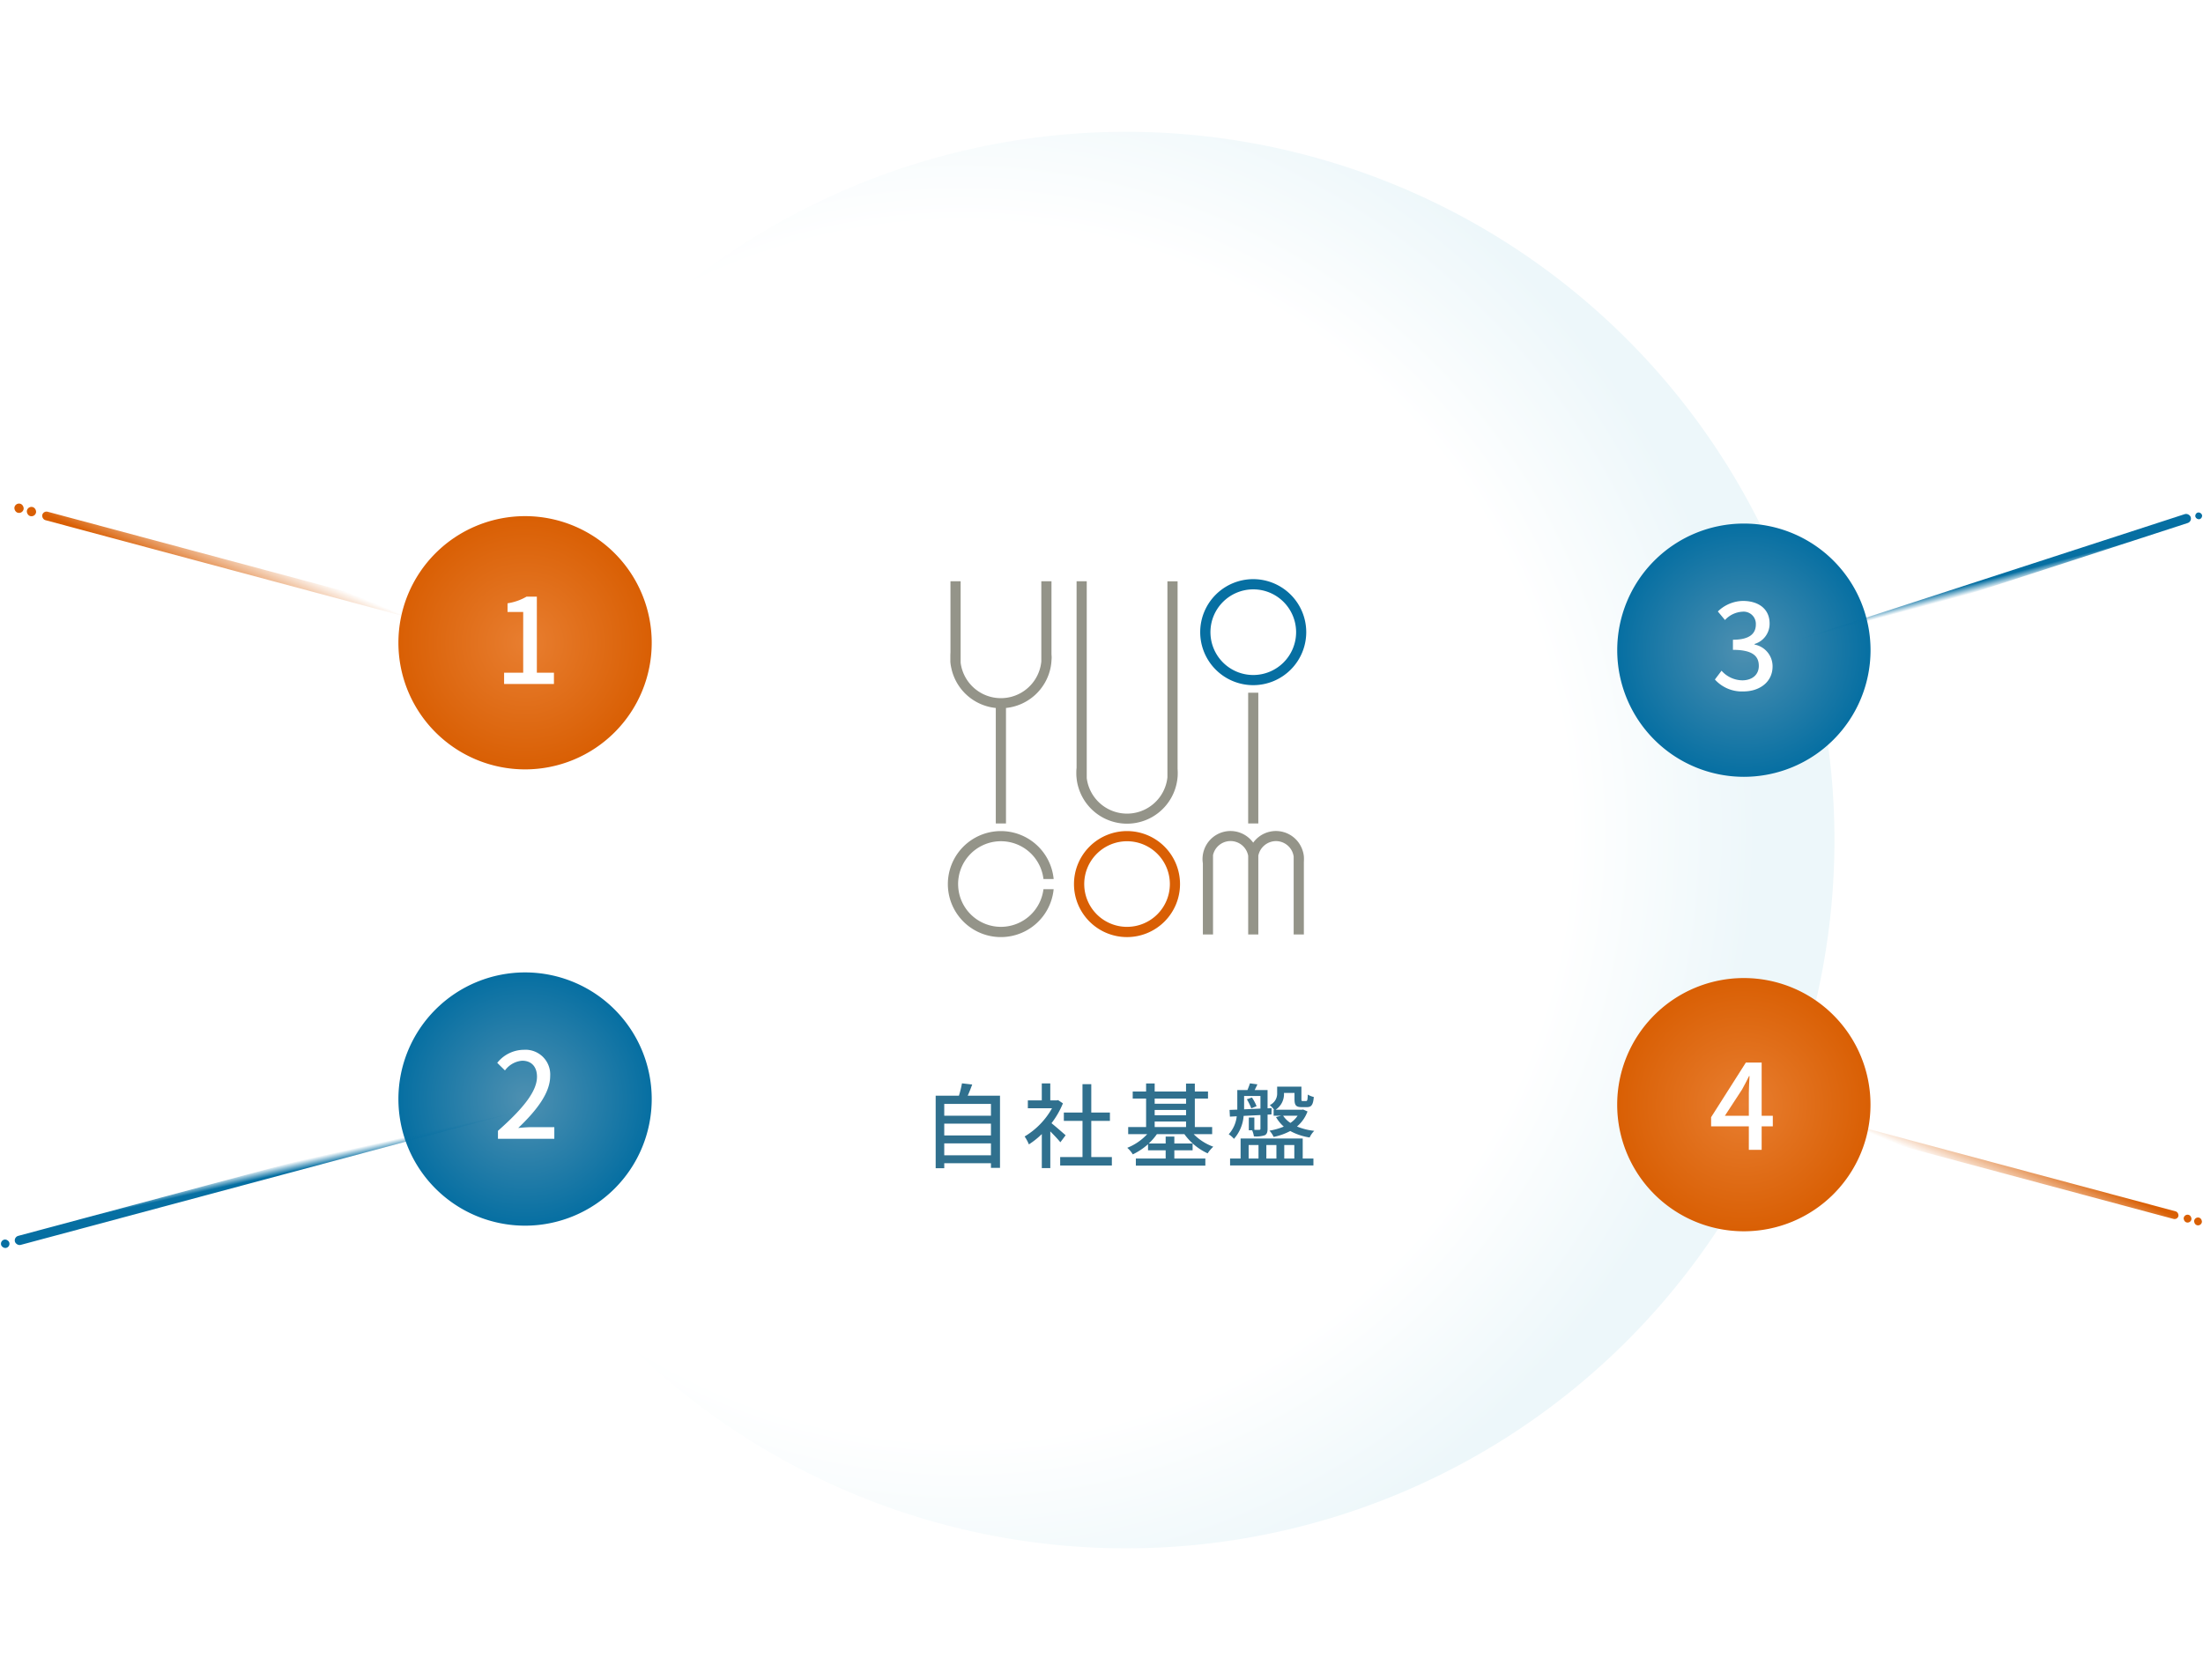 <svg xmlns="http://www.w3.org/2000/svg" xmlns:xlink="http://www.w3.org/1999/xlink" width="501.271" height="382.408" viewBox="0 0 501.271 382.408"><defs><clipPath id="a"><rect width="501.271" height="382.408" fill="none"/></clipPath><radialGradient id="b" cx="0.383" cy="0.494" r="0.565" gradientTransform="translate(0 0)" gradientUnits="objectBoundingBox"><stop offset="0" stop-color="#fff"/><stop offset="0.764" stop-color="#fff"/><stop offset="1" stop-color="#edf7fa"/></radialGradient><filter id="c" x="65.011" y="0" width="382.409" height="382.408" filterUnits="userSpaceOnUse"><feOffset input="SourceAlpha"/><feGaussianBlur stdDeviation="10" result="d"/><feFlood flood-opacity="0.051"/><feComposite operator="in" in2="d"/><feComposite in="SourceGraphic"/></filter><radialGradient id="e" cx="0.5" cy="0.5" r="0.5" gradientUnits="objectBoundingBox"><stop offset="0" stop-color="#e87e30"/><stop offset="1" stop-color="#d95f04"/></radialGradient><filter id="f" x="60.648" y="87.466" width="117.637" height="117.637" filterUnits="userSpaceOnUse"><feOffset input="SourceAlpha"/><feGaussianBlur stdDeviation="10" result="g"/><feFlood flood-opacity="0.102"/><feComposite operator="in" in2="g"/><feComposite in="SourceGraphic"/></filter><filter id="i" x="337.974" y="192.601" width="117.637" height="117.637" filterUnits="userSpaceOnUse"><feOffset input="SourceAlpha"/><feGaussianBlur stdDeviation="10" result="j"/><feFlood flood-opacity="0.102"/><feComposite operator="in" in2="j"/><feComposite in="SourceGraphic"/></filter><radialGradient id="k" cx="0.5" cy="0.5" r="0.5" gradientUnits="objectBoundingBox"><stop offset="0" stop-color="#4e90b1"/><stop offset="1" stop-color="#066fa2"/></radialGradient><filter id="l" x="60.648" y="191.321" width="117.637" height="117.637" filterUnits="userSpaceOnUse"><feOffset input="SourceAlpha"/><feGaussianBlur stdDeviation="10" result="m"/><feFlood flood-opacity="0.102"/><feComposite operator="in" in2="m"/><feComposite in="SourceGraphic"/></filter><filter id="o" x="337.984" y="89.158" width="117.637" height="117.637" filterUnits="userSpaceOnUse"><feOffset input="SourceAlpha"/><feGaussianBlur stdDeviation="10" result="p"/><feFlood flood-opacity="0.102"/><feComposite operator="in" in2="p"/><feComposite in="SourceGraphic"/></filter><linearGradient id="q" x1="0.67" y1="0.424" x2="0.342" y2="0.551" gradientUnits="objectBoundingBox"><stop offset="0" stop-color="#066fa2" stop-opacity="0"/><stop offset="1" stop-color="#066fa2"/></linearGradient><linearGradient id="s" x1="0.65" y1="0.42" x2="0.022" y2="0.5" gradientUnits="objectBoundingBox"><stop offset="0" stop-color="#d95f04" stop-opacity="0"/><stop offset="1" stop-color="#d95f04"/></linearGradient></defs><g clip-path="url(#a)"><g transform="translate(-342.785 -376.796)"><g transform="translate(437.796 406.796)"><g transform="matrix(1, 0, 0, 1, -95.01, -30)" filter="url(#c)"><path d="M161.2,0A161.2,161.2,0,1,1,0,161.2,161.2,161.2,0,0,1,161.2,0Z" transform="translate(95.01 30)" fill="url(#b)"/></g><path d="M-39.858-1.26V-3.969h10.626V-1.26Zm10.626-7.2v2.688H-39.858V-8.463Zm0-4.494v2.688H-39.858v-2.688Zm-5.292-1.869c.357-.756.693-1.659,1.029-2.541l-2.331-.273a22.829,22.829,0,0,1-.693,2.814h-5.292V1.68h1.953V.546h10.626V1.6h2.058V-14.826Zm22.281,9.009c-.483-.441-2.226-1.953-3.213-2.751a19.406,19.406,0,0,0,2.6-4.515l-1.092-.735-.336.063h-1.449v-3.864h-1.932v3.864h-3.171v1.785h5.5a17.307,17.307,0,0,1-6.237,6.426A9.222,9.222,0,0,1-20.6-3.738a18.5,18.5,0,0,0,2.94-2.352V1.659h1.932V-6.7c.861.861,1.806,1.869,2.289,2.478ZM-6.405-.861V-9.093h4.242v-1.89H-6.405v-6.468h-2v6.468h-4.242v1.89H-8.4V-.861h-5.082V1.071h11.76V-.861ZM8.022-8.946h7.14v1.26H8.022Zm7.14-5.229V-13H8.022v-1.176Zm-7.14,2.6h7.14v1.2H8.022ZM21.1-6.069V-7.686H17.157v-6.489h3v-1.6h-3v-1.806h-2v1.806H8.022V-17.6H6.069v1.827H3.024v1.6H6.069v6.489H1.995v1.617H6.321A12.511,12.511,0,0,1,1.785-2.961,6.6,6.6,0,0,1,3.045-1.47,14.667,14.667,0,0,0,6.51-3.78v1.386h4.011V-.525H3.738V1.092H19.551V-.525H12.495V-2.394h4.158V-3.948H12.495V-5.523H10.521v1.575H6.678A13.378,13.378,0,0,0,8.526-6.069h6.258A13.34,13.34,0,0,0,20.076-1.7a8.012,8.012,0,0,1,1.281-1.512A12.011,12.011,0,0,1,16.9-6.069Zm19.446-4.2a5.794,5.794,0,0,1-1.638,1.638,5.612,5.612,0,0,1-1.659-1.638Zm-5.46-1.365v1.365h1.722l-1.176.315A8.309,8.309,0,0,0,37.4-7.791a14.426,14.426,0,0,1-3.255.924,5.448,5.448,0,0,1,.945,1.428,14.136,14.136,0,0,0,3.78-1.344,13.464,13.464,0,0,0,4.41,1.47,5.29,5.29,0,0,1,1.05-1.512A13.963,13.963,0,0,1,40.4-7.812,8.142,8.142,0,0,0,42.8-11.235l-.987-.441-.315.042H35.553a4.255,4.255,0,0,0,1.89-3.759v-.063h2.394v1.428c0,1.407.378,1.806,1.617,1.806h1.218c.987,0,1.407-.483,1.554-2.31a4.645,4.645,0,0,1-1.365-.546c-.042,1.323-.126,1.47-.42,1.47h-.714c-.273,0-.315-.042-.315-.441v-2.835H35.889v1.449a2.871,2.871,0,0,1-1.68,2.751,5.976,5.976,0,0,1,.987,1.05ZM29-14.007a14.144,14.144,0,0,1,1.008,2.058l1.2-.483a10.123,10.123,0,0,0-1.05-1.974Zm-.63,1.743v-2.5h3.717v2.877l-3.717.168Zm3.717,1.848V-7.35c0,.231-.042.294-.273.294a9.272,9.272,0,0,1-1.113,0V-9.849h-1.26v2.9H30.2a5.607,5.607,0,0,1,.4,1.386,6.418,6.418,0,0,0,2.457-.252c.525-.273.651-.735.651-1.512v-3.192l.882-.042.042-1.428-.924.042v-4.158h-2.94c.21-.4.42-.84.63-1.3l-1.7-.231c-.126.441-.357,1.008-.567,1.533h-2.31v4.452l-1.764.063.084,1.533,1.554-.084a7.316,7.316,0,0,1-1.827,4.1A5.185,5.185,0,0,1,26.061-5a8.9,8.9,0,0,0,2.2-5.229ZM29.4-3.591h2.247V-.525H29.4Zm6.321,0V-.525H33.432V-3.591Zm4.074,0V-.525H37.506V-3.591Zm1.911-1.491H27.573V-.525H25.179V1.05H44.142V-.525H41.706Z" transform="translate(159.703 234.204)" fill="#30708e"/><g transform="translate(120.678 101.815)"><rect width="2.308" height="29.755" transform="translate(68.319 25.848)" fill="#949489"/><path d="M103.864,212.571v-42.7h-2.314V214.5a9.242,9.242,0,0,1-18.358.166v-44.8h-2.31v42.457a9.382,9.382,0,0,0-.058,1.176,9.792,9.792,0,0,0,.058,1.189,10.739,10.739,0,0,0,.435,2.156,11.537,11.537,0,0,0,22.084,0,11.954,11.954,0,0,0,.464-2.426c.021-.288.032-.6.032-.919S103.884,212.88,103.864,212.571Z" transform="translate(-51.604 -169.384)" fill="#949489"/><path d="M85.9,186.433V169.871H83.591v18.221a9.237,9.237,0,0,1-18.36.308V169.871H62.917V186c-.03.558-.03.767-.03,1.3v.913a10.679,10.679,0,0,0,.222,1.413,11.532,11.532,0,0,0,10.12,9.079v26.28h2.319v-26.28a11.555,11.555,0,0,0,10.127-9.079,11.228,11.228,0,0,0,.222-1.637c.014-.265.043-.516.043-.782S85.912,186.7,85.9,186.433Z" transform="translate(-62.336 -169.384)" fill="#949489"/><path d="M121.846,211.155a6.451,6.451,0,0,0-.384-1.571,6.368,6.368,0,0,0-11.142-1.494,6.355,6.355,0,0,0-11.126,1.494,6.634,6.634,0,0,0-.326,1.234,6.966,6.966,0,0,0-.081.991,6.772,6.772,0,0,0,.081.989v16.185h2.311V210.918a4.081,4.081,0,0,1,8,.157v17.908h2.306V211.048a4.117,4.117,0,0,1,4.017-3.316,4.071,4.071,0,0,1,4.026,3.532v17.719h2.321V212.454c.019-.2.019-.43.019-.646S121.865,211.379,121.846,211.155Z" transform="translate(-40.856 -148.11)" fill="#949489"/><path d="M92.569,205.444a12.064,12.064,0,1,0,12.045,12.063A12.059,12.059,0,0,0,92.569,205.444Zm0,21.8a9.742,9.742,0,1,1,9.734-9.733A9.739,9.739,0,0,1,92.569,227.24Z" transform="translate(-51.801 -148.105)" fill="#d95f04"/><path d="M110.524,169.566a12.064,12.064,0,1,0,12.059,12.055A12.066,12.066,0,0,0,110.524,169.566Zm0,21.817a9.746,9.746,0,1,1,9.753-9.762A9.753,9.753,0,0,1,110.524,191.383Z" transform="translate(-41.049 -169.566)" fill="#066fa2"/><path d="M74.595,227.24a9.743,9.743,0,1,1,9.687-10.887H86.6a12.063,12.063,0,1,0,0,2.311H84.282A9.759,9.759,0,0,1,74.595,227.24Z" transform="translate(-62.542 -148.105)" fill="#949489"/></g></g><g transform="matrix(1, 0, 0, 1, 342.79, 376.8)" filter="url(#f)"><path d="M28.819,0A28.819,28.819,0,1,1,0,28.819,28.819,28.819,0,0,1,28.819,0Z" transform="translate(90.65 117.47)" fill="url(#e)"/></g><g transform="matrix(1, 0, 0, 1, 342.79, 376.8)" filter="url(#i)"><path d="M28.819,0A28.819,28.819,0,1,1,0,28.819,28.819,28.819,0,0,1,28.819,0Z" transform="translate(367.97 222.6)" fill="url(#e)"/></g><g transform="matrix(1, 0, 0, 1, 342.79, 376.8)" filter="url(#l)"><path d="M28.819,0A28.819,28.819,0,1,1,0,28.819,28.819,28.819,0,0,1,28.819,0Z" transform="translate(90.65 221.32)" fill="url(#k)"/></g><g transform="matrix(1, 0, 0, 1, 342.79, 376.8)" filter="url(#o)"><path d="M28.819,0A28.819,28.819,0,1,1,0,28.819,28.819,28.819,0,0,1,28.819,0Z" transform="translate(367.98 119.16)" fill="url(#k)"/></g><g transform="translate(844.056 494.703) rotate(162)"><g transform="translate(0)"><rect width="106.053" height="2.13" rx="1.065" transform="translate(2.593 0)" fill="url(#q)"/><rect width="1.556" height="1.556" rx="0.778" fill="#066fa2"/></g></g><g transform="matrix(0.966, -0.259, 0.259, 0.966, 342.785, 659.191)"><g transform="translate(0)"><rect width="131.968" height="2.13" rx="1.065" transform="translate(3.227 0)" fill="url(#q)"/><rect width="1.936" height="1.936" rx="0.968" fill="#066fa2"/></g></g><g transform="matrix(0.966, 0.259, -0.259, 0.966, 733.36, 624.491)"><rect width="109.034" height="1.791" rx="0.895" transform="translate(109.034 1.791) rotate(180)" fill="url(#s)"/><rect width="1.791" height="1.791" rx="0.895" transform="translate(112.093 1.791) rotate(180)" fill="#d95f04"/><rect width="1.791" height="1.791" rx="0.895" transform="translate(114.555 1.791) rotate(180)" fill="#d95f04"/></g><g transform="matrix(-0.966, -0.259, 0.259, -0.966, 468.551, 526.135)"><rect width="120.494" height="1.986" rx="0.993" transform="translate(120.494 1.986) rotate(180)" fill="url(#s)"/><rect width="2.13" height="2.13" rx="1.065" transform="translate(124.132 2.13) rotate(180)" fill="#d95f04"/><rect width="2.13" height="2.13" rx="1.065" transform="translate(127.061 2.13) rotate(180)" fill="#d95f04"/></g><path d="M-5.373,0H5.967V-2.565H2.079V-19.872H-.27A12.207,12.207,0,0,1-4.59-18.36v1.971h3.564V-2.565H-5.373Z" transform="translate(462.861 532.466)" fill="#fff"/><path d="M-4.023-7.749l3.915-5.994C.459-14.769,1-15.795,1.485-16.794h.108c-.054,1.08-.162,2.754-.162,3.834v5.211Zm10.908,0H4.347V-19.872H.756L-7.155-7.425v2.079H1.431V0H4.347V-5.346H6.885Z" transform="translate(739.285 638.502)" fill="#fff"/><path d="M-6.507,0H6.318V-2.646H1.35c-.972,0-2.214.081-3.24.189C2.322-6.48,5.373-10.449,5.373-14.283A5.62,5.62,0,0,0-.621-20.25a7.8,7.8,0,0,0-6.048,2.97l1.755,1.728A5.39,5.39,0,0,1-1-17.766c2.214,0,3.375,1.485,3.375,3.645,0,3.267-3.024,7.128-8.883,12.312Z" transform="translate(462.598 635.981)" fill="#fff"/><path d="M-.459.351c3.645,0,6.642-2.106,6.642-5.7a5.032,5.032,0,0,0-4.1-4.968v-.135A4.8,4.8,0,0,0,5.508-15.12c0-3.294-2.511-5.13-6.075-5.13a8.375,8.375,0,0,0-5.7,2.4l1.62,1.944a5.819,5.819,0,0,1,3.969-1.89A2.781,2.781,0,0,1,2.376-14.9c0,2-1.3,3.483-5.211,3.483v2.3c4.482,0,5.886,1.431,5.886,3.645,0,2.052-1.539,3.294-3.78,3.294a6.422,6.422,0,0,1-4.7-2.187l-1.512,2A8.248,8.248,0,0,0-.459.351Z" transform="translate(739.934 533.817)" fill="#fff"/></g></g></svg>